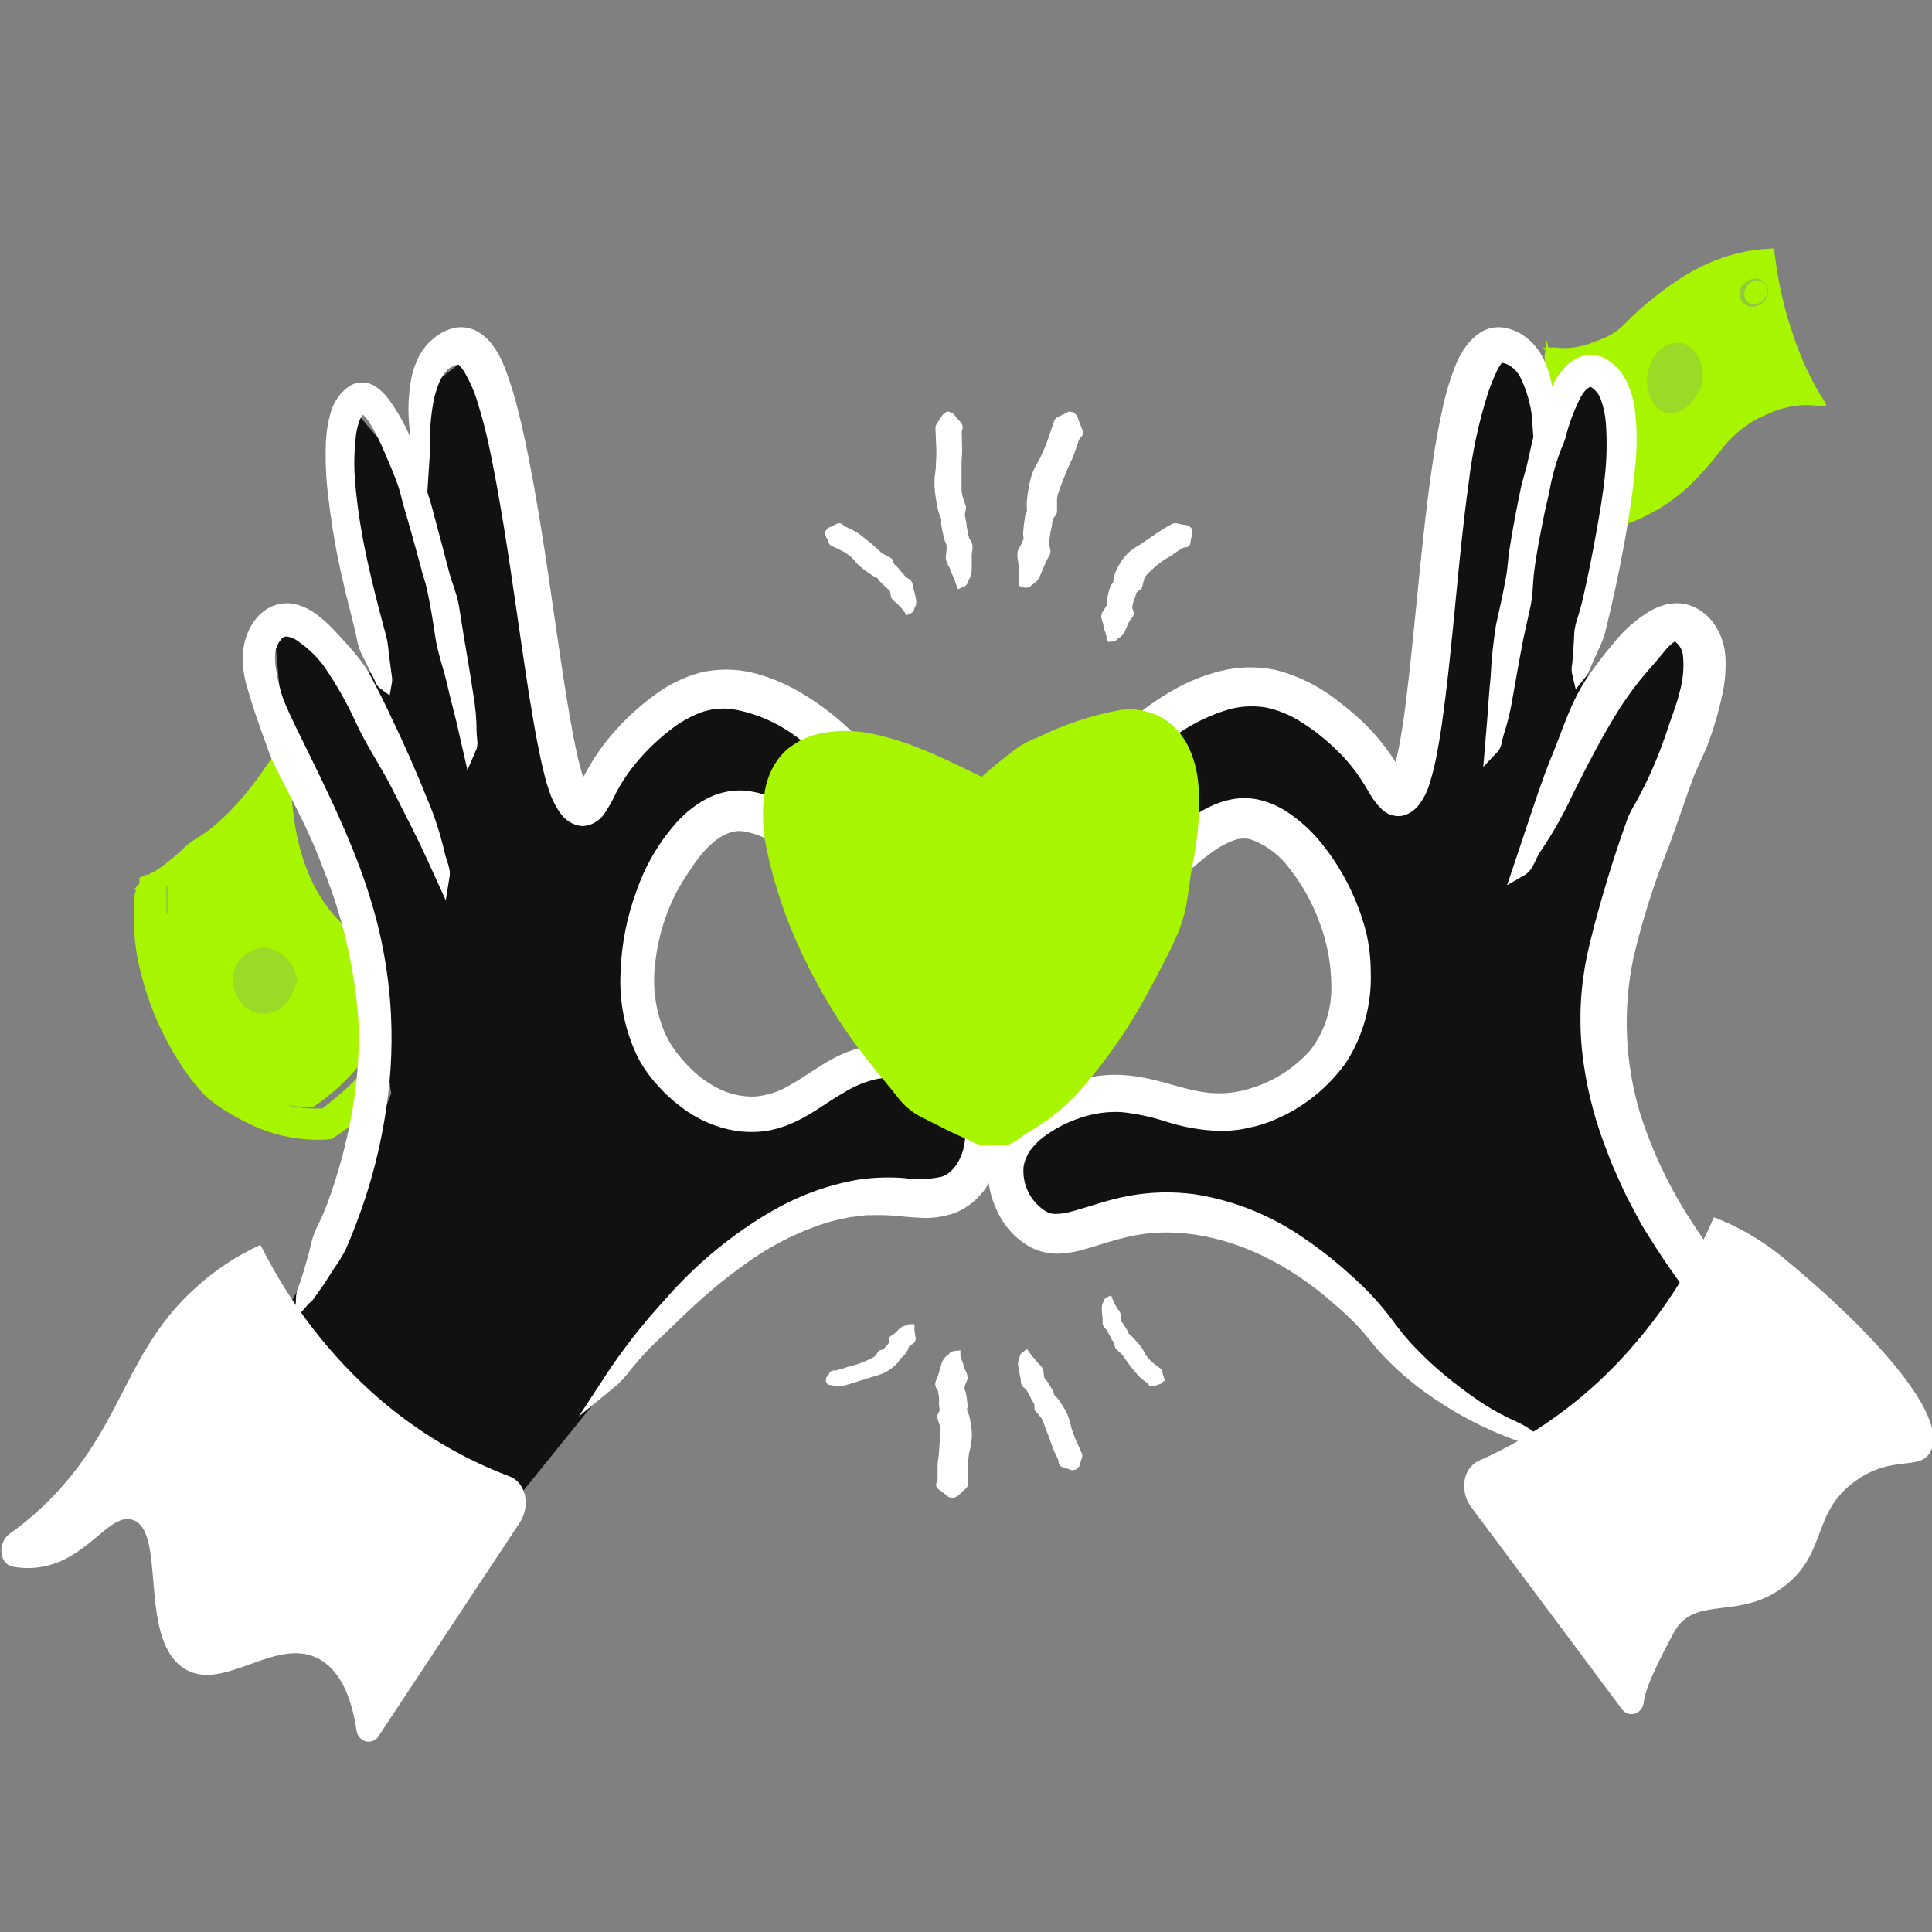 <svg width="70" height="70" viewBox="0 0 70 70" fill="none" xmlns="http://www.w3.org/2000/svg">
<rect x="0" y="0" width="70" height="70" fill="#808080" stroke="none"/>
<g clip-path="url(#clip0_148_3357)">
<path fill-rule="evenodd" clip-rule="evenodd" d="M5.049 31.797C5.915 31.513 6.73 31.069 7.461 30.483C8.291 29.818 9.022 29.016 9.63 28.105C9.63 28.593 9.676 30.896 10.942 32.716C11.4 33.416 12.031 33.955 12.759 34.269C13.488 34.583 14.283 34.658 15.049 34.485C14.739 35.664 14.252 36.777 13.609 37.779C13.015 38.715 12.251 39.504 11.365 40.096C10.945 40.126 8.871 40.219 7.09 37.961C5.19 35.572 5.062 32.351 5.049 31.797Z" fill="#A8F500"/>
<path d="M5.294 32.025C5.405 31.902 5.54 31.806 5.689 31.745C6.038 31.517 6.369 31.258 6.678 30.97C6.838 30.805 7.016 30.662 7.207 30.544C7.555 30.337 7.88 30.088 8.177 29.803C8.323 29.67 8.463 29.529 8.6 29.383L8.803 29.162L8.938 29.01L9.098 28.814C9.313 28.559 9.519 28.266 9.733 27.964L10.048 27.516L10.202 27.295L10.277 27.186L10.314 27.134C10.322 27.123 10.332 27.114 10.342 27.105C10.342 27.594 10.342 28.142 10.371 28.637C10.371 28.86 10.397 29.05 10.411 29.259L10.477 29.772C10.511 30.007 10.554 30.237 10.605 30.463C10.707 30.921 10.85 31.367 11.032 31.795C11.376 32.603 11.893 33.31 12.539 33.858C13.204 34.387 14.004 34.678 14.827 34.692H14.953C15.002 34.695 15.051 34.695 15.099 34.692C15.196 34.692 15.291 34.692 15.385 34.661C15.591 34.62 15.809 34.577 16.015 34.527C16.015 34.558 16.046 34.561 16.049 34.589L16.012 34.732L15.937 35.013L15.777 35.582L15.651 35.996L15.551 36.307C15.48 36.509 15.411 36.712 15.331 36.929C15.175 37.333 14.996 37.726 14.796 38.106C14.71 38.251 14.614 38.389 14.51 38.52C14.039 39.142 13.53 39.728 12.985 40.275C12.818 40.442 12.641 40.596 12.453 40.735C12.359 40.807 12.262 40.875 12.167 40.94L11.95 41.084C11.865 41.094 11.78 41.101 11.695 41.102C10.757 41.135 9.825 40.921 8.978 40.48C8.627 40.306 8.288 40.107 7.963 39.882L7.711 39.693C7.631 39.624 7.556 39.549 7.485 39.475C7.09 39.04 6.742 38.559 6.447 38.04C5.907 37.132 5.506 36.135 5.259 35.087C5.093 34.441 5.025 33.769 5.056 33.099C5.056 32.918 5.056 32.728 5.056 32.545C5.057 32.441 5.086 32.339 5.139 32.252C5.184 32.744 5.26 33.231 5.365 33.712C5.52 34.386 5.725 35.046 5.977 35.685C6.331 36.468 6.755 37.212 7.242 37.906C7.652 38.581 8.182 39.159 8.801 39.609C9.144 39.821 9.511 39.985 9.893 40.097C10.346 40.252 10.815 40.339 11.289 40.355C11.406 40.355 11.524 40.355 11.638 40.355C11.669 40.358 11.701 40.358 11.732 40.355L11.816 40.296C12.013 40.15 12.204 39.985 12.387 39.83C12.668 39.6 12.932 39.347 13.177 39.073C13.595 38.523 13.956 37.925 14.255 37.29C14.47 36.872 14.661 36.439 14.827 35.996L14.945 35.657V35.601V35.557C14.945 35.557 14.945 35.52 14.945 35.532L14.87 35.551H14.687C14.576 35.551 14.461 35.551 14.35 35.526L14.015 35.473L13.683 35.373C13.246 35.248 12.828 35.053 12.442 34.795C11.693 34.263 11.078 33.537 10.651 32.682C10.358 32.13 10.127 31.542 9.965 30.93C9.888 30.619 9.816 30.308 9.767 29.996C9.733 29.806 9.733 29.779 9.722 29.685V29.52C9.722 29.423 9.722 29.326 9.722 29.231C9.722 29.2 9.707 29.231 9.702 29.231L9.676 29.268L9.622 29.343L9.507 29.489L9.376 29.642C9.261 29.772 9.141 29.9 9.021 30.024C8.54 30.523 8.012 30.966 7.448 31.347C7.236 31.471 7.013 31.569 6.781 31.639C6.367 31.792 5.942 31.907 5.511 31.985C5.44 32.006 5.367 32.019 5.294 32.025Z" fill="#A8F500" stroke="#A8F500" stroke-width="0.38" stroke-miterlimit="10"/>
<g opacity="0.6">
<path d="M9.533 36.878C10.229 36.878 10.794 36.286 10.794 35.557C10.794 34.828 10.229 34.236 9.533 34.236C8.836 34.236 8.271 34.828 8.271 35.557C8.271 36.286 8.836 36.878 9.533 36.878Z" fill="#92C840"/>
<path d="M10.797 35.59C10.813 35.626 10.82 35.666 10.817 35.706C10.822 35.812 10.817 35.918 10.8 36.022C10.796 36.083 10.777 36.141 10.746 36.191C10.695 36.284 10.636 36.373 10.57 36.455C10.403 36.667 10.179 36.823 9.927 36.902C9.711 36.965 9.483 36.972 9.264 36.923C9.055 36.874 8.86 36.774 8.696 36.632C8.531 36.489 8.402 36.308 8.317 36.102C8.269 35.976 8.234 35.843 8.215 35.709C8.183 35.511 8.194 35.309 8.246 35.116C8.259 35.078 8.274 35.04 8.292 35.004C8.375 34.84 8.479 34.688 8.6 34.554C8.675 34.471 8.761 34.402 8.856 34.346C9.042 34.227 9.253 34.156 9.471 34.139C9.565 34.131 9.66 34.131 9.754 34.139C9.802 34.141 9.85 34.149 9.896 34.163C10.023 34.205 10.144 34.266 10.256 34.343C10.457 34.478 10.62 34.666 10.729 34.888C10.795 35.027 10.828 35.18 10.825 35.335C10.825 35.377 10.825 35.418 10.825 35.46C10.826 35.484 10.819 35.508 10.805 35.528C10.8 35.416 10.778 35.307 10.74 35.202C10.69 35.057 10.616 34.921 10.522 34.802C10.398 34.658 10.25 34.538 10.085 34.447C9.937 34.354 9.77 34.299 9.598 34.287C9.502 34.285 9.407 34.297 9.315 34.323C9.101 34.373 8.905 34.484 8.748 34.642C8.685 34.696 8.63 34.757 8.583 34.826C8.431 35.072 8.365 35.366 8.396 35.657C8.427 35.949 8.553 36.22 8.754 36.425C8.898 36.579 9.08 36.688 9.28 36.741C9.48 36.793 9.69 36.786 9.887 36.721C10.045 36.669 10.19 36.582 10.313 36.468C10.437 36.353 10.536 36.212 10.604 36.055C10.627 36.008 10.655 35.963 10.681 35.916C10.724 35.822 10.757 35.722 10.777 35.62C10.783 35.609 10.79 35.6 10.797 35.59Z" fill="#A8F500" stroke="#A8F500" stroke-width="0.09" stroke-miterlimit="10"/>
</g>
<path d="M6.049 32.628C6.049 32.628 6.049 32.651 6.049 32.661C6.049 32.694 6.049 32.727 6.049 32.761C6.049 32.779 6.049 32.799 6.049 32.817V32.907C6.049 32.983 6.049 33.044 6.049 33.083C6.049 33.113 6.049 33.113 6.049 33.083C6.049 33.058 6.049 33.017 6.049 32.964C6.049 32.912 6.049 32.849 6.049 32.781C6.049 32.74 6.049 32.699 6.049 32.658C6.049 32.597 6.049 32.535 6.049 32.475C6.049 32.475 6.049 32.452 6.049 32.438C6.049 32.425 6.049 32.339 6.049 32.285C6.049 32.255 6.049 32.228 6.049 32.206C6.049 32.154 6.049 32.12 6.049 32.109C6.049 32.104 6.049 32.104 6.049 32.109C6.049 32.107 6.049 32.107 6.049 32.109C6.049 32.132 6.049 32.161 6.049 32.196C6.049 32.26 6.049 32.338 6.049 32.422C6.049 32.468 6.049 32.518 6.049 32.565C6.049 32.565 6.049 32.591 6.049 32.605C6.049 32.608 6.049 32.611 6.049 32.614C6.049 32.618 6.049 32.621 6.049 32.624C6.049 32.591 6.049 32.557 6.049 32.525C6.049 32.482 6.049 32.441 6.049 32.402C6.049 32.358 6.049 32.319 6.049 32.285C6.049 32.249 6.049 32.225 6.049 32.219C6.049 32.22 6.049 32.227 6.049 32.239C6.049 32.26 6.049 32.301 6.049 32.355C6.049 32.374 6.049 32.394 6.049 32.415C6.049 32.457 6.049 32.501 6.049 32.545C6.049 32.617 6.049 32.691 6.049 32.761C6.049 32.807 6.049 32.852 6.049 32.894C6.049 32.935 6.049 32.969 6.049 32.993C6.049 33.009 6.049 33.017 6.049 33.017C6.049 33.017 6.049 33.009 6.049 32.993C6.049 32.971 6.049 32.941 6.049 32.904C6.049 32.866 6.049 32.823 6.049 32.777C6.049 32.761 6.049 32.751 6.049 32.734C6.049 32.708 6.049 32.68 6.049 32.651V32.628Z" fill="#92C840" stroke="#92C840" stroke-width="0.05" stroke-miterlimit="10"/>
<path d="M14.049 35.63C14.049 35.63 14.049 35.656 14.049 35.666C14.049 35.699 14.049 35.733 14.049 35.766C14.049 35.783 14.049 35.802 14.049 35.819V35.908C14.049 35.986 14.049 36.048 14.049 36.084C14.049 36.112 14.049 36.112 14.049 36.084C14.049 36.058 14.049 36.017 14.049 35.964C14.049 35.91 14.049 35.847 14.049 35.779C14.049 35.74 14.049 35.7 14.049 35.659C14.049 35.598 14.049 35.535 14.049 35.474C14.049 35.463 14.049 35.451 14.049 35.44C14.049 35.387 14.049 35.336 14.049 35.288C14.049 35.257 14.049 35.229 14.049 35.205C14.049 35.152 14.049 35.118 14.049 35.108C14.049 35.105 14.049 35.105 14.049 35.108C14.049 35.105 14.049 35.105 14.049 35.108C14.049 35.128 14.049 35.156 14.049 35.191C14.049 35.247 14.049 35.317 14.049 35.394C14.049 35.441 14.049 35.49 14.049 35.537C14.049 35.537 14.049 35.56 14.049 35.573C14.049 35.576 14.049 35.58 14.049 35.583C14.049 35.587 14.049 35.59 14.049 35.593C14.049 35.56 14.049 35.528 14.049 35.497C14.049 35.454 14.049 35.413 14.049 35.374C14.049 35.33 14.049 35.29 14.049 35.254C14.049 35.219 14.049 35.196 14.049 35.191C14.049 35.192 14.049 35.197 14.049 35.208C14.049 35.231 14.049 35.273 14.049 35.327C14.049 35.345 14.049 35.365 14.049 35.387C14.049 35.429 14.049 35.472 14.049 35.517C14.049 35.588 14.049 35.66 14.049 35.729C14.049 35.776 14.049 35.821 14.049 35.862C14.049 35.904 14.049 35.939 14.049 35.965C14.049 35.979 14.049 35.986 14.049 35.986C14.049 35.986 14.049 35.979 14.049 35.965C14.049 35.942 14.049 35.911 14.049 35.873C14.049 35.835 14.049 35.792 14.049 35.746C14.049 35.746 14.049 35.719 14.049 35.706C14.049 35.68 14.049 35.652 14.049 35.623V35.63Z" fill="white" stroke="white" stroke-width="0.05" stroke-miterlimit="10"/>
<path fill-rule="evenodd" clip-rule="evenodd" d="M56 12.557C56.827 12.829 57.716 12.729 58.48 12.277C59.105 11.903 59.129 11.621 60.174 10.777C60.887 10.176 61.676 9.702 62.515 9.371C63.077 9.157 63.661 9.032 64.253 9C64.388 10.109 64.636 11.195 64.995 12.238C65.261 13.014 65.597 13.756 66 14.452C65.157 14.351 64.306 14.55 63.567 15.02C62.318 15.801 61.933 16.944 60.606 17.949C59.872 18.515 59.03 18.876 58.15 19C57.656 18.042 57.232 17.039 56.883 16.002C56.509 14.882 56.214 13.73 56 12.557Z" fill="#A8F500"/>
<path d="M56.141 12.675C56.271 12.668 56.402 12.674 56.532 12.694C56.873 12.71 57.214 12.664 57.542 12.558C57.718 12.495 57.879 12.429 58.061 12.363C58.376 12.247 58.666 12.059 58.912 11.812C59.239 11.469 59.588 11.153 59.956 10.867C60.319 10.571 60.697 10.301 61.09 10.058C61.778 9.635 62.523 9.341 63.297 9.188C63.487 9.154 63.66 9.132 63.865 9.113H64.066C64.129 9.113 64.228 9.072 64.211 9.182L64.267 9.585C64.324 9.985 64.398 10.382 64.486 10.773C64.663 11.553 64.908 12.312 65.218 13.04C65.311 13.267 65.416 13.49 65.527 13.707L65.609 13.871L65.72 14.07C65.805 14.224 65.898 14.385 66.003 14.536C66.018 14.564 66.04 14.596 66.049 14.618C65.825 14.618 65.575 14.583 65.34 14.592C65.185 14.601 65.03 14.619 64.877 14.646C64.574 14.701 64.278 14.798 63.995 14.932C63.882 14.986 63.76 15.03 63.646 15.09C63.112 15.374 62.64 15.784 62.262 16.29C62.021 16.605 61.766 16.898 61.493 17.187C60.951 17.784 60.315 18.265 59.615 18.604C59.331 18.746 59.038 18.867 58.739 18.967L58.495 19.029L58.373 19.055L58.163 19.089C58.112 19.089 58.055 19.108 58.01 19.105L57.931 18.951L57.854 18.8L57.809 18.708L57.653 18.375C57.55 18.151 57.454 17.924 57.369 17.698C57.022 16.881 56.726 16.04 56.484 15.178C56.325 14.639 56.208 14.086 56.132 13.525C56.112 13.374 56.078 13.21 56.058 13.059C56.046 12.976 56.046 12.892 56.058 12.81C56.149 13.223 56.251 13.638 56.365 14.044C56.526 14.624 56.716 15.191 56.918 15.751C57.176 16.472 57.508 17.143 57.809 17.846C57.877 18.009 57.95 18.16 58.024 18.33L58.138 18.567L58.18 18.652C58.18 18.671 58.18 18.721 58.225 18.705C58.368 18.688 58.51 18.663 58.651 18.63C58.808 18.595 58.963 18.551 59.116 18.497C59.442 18.372 59.755 18.21 60.049 18.012C60.41 17.781 60.748 17.51 61.059 17.203C61.369 16.886 61.662 16.551 61.939 16.198C62.155 15.94 62.383 15.694 62.622 15.462C63.063 15.005 63.585 14.657 64.154 14.438C64.43 14.336 64.716 14.268 65.005 14.233L65.221 14.211H65.374H65.43L65.402 14.167V14.148L65.331 14.016C65.223 13.808 65.118 13.597 65.022 13.386C64.714 12.693 64.468 11.967 64.287 11.22C64.194 10.845 64.12 10.464 64.06 10.08L64.015 9.793L63.984 9.544V9.475H63.936H63.85C62.937 9.573 62.053 9.883 61.255 10.385C60.682 10.732 60.137 11.133 59.627 11.585C59.383 11.805 59.17 12.06 58.892 12.297C58.615 12.517 58.307 12.687 57.982 12.8C57.785 12.863 57.582 12.895 57.377 12.895C57.009 12.91 56.64 12.86 56.285 12.747C56.235 12.727 56.187 12.703 56.141 12.675Z" fill="#A8F500" stroke="#A8F500" stroke-width="0.17" stroke-miterlimit="10"/>
<g opacity="0.6">
<path d="M61.689 13.969C61.867 13.246 61.556 12.539 60.995 12.388C60.434 12.237 59.836 12.701 59.658 13.423C59.48 14.145 59.791 14.853 60.352 15.004C60.912 15.155 61.511 14.691 61.689 13.969Z" fill="#92C840"/>
<path d="M61.679 13.992C61.677 14.028 61.671 14.063 61.662 14.098C61.638 14.19 61.609 14.28 61.574 14.368C61.555 14.417 61.53 14.463 61.501 14.507C61.445 14.584 61.384 14.657 61.316 14.723C61.15 14.901 60.933 15.018 60.699 15.058C60.494 15.088 60.286 15.044 60.109 14.933C59.947 14.822 59.815 14.671 59.722 14.493C59.63 14.316 59.581 14.117 59.579 13.915C59.572 13.791 59.578 13.667 59.596 13.544C59.62 13.366 59.672 13.193 59.749 13.032C59.765 13 59.784 12.969 59.806 12.94C59.894 12.802 59.999 12.678 60.12 12.57C60.196 12.505 60.28 12.451 60.37 12.41C60.546 12.322 60.744 12.292 60.937 12.324C61.017 12.338 61.095 12.361 61.169 12.396C61.21 12.412 61.249 12.434 61.285 12.461C61.381 12.535 61.465 12.625 61.535 12.727C61.655 12.913 61.73 13.126 61.753 13.349C61.77 13.487 61.764 13.628 61.733 13.764C61.733 13.799 61.733 13.838 61.71 13.873C61.705 13.893 61.697 13.912 61.688 13.93C61.707 13.832 61.718 13.733 61.719 13.633C61.719 13.488 61.701 13.344 61.665 13.204C61.614 13.03 61.53 12.867 61.418 12.727C61.319 12.591 61.184 12.489 61.03 12.431C60.948 12.405 60.861 12.392 60.775 12.396C60.563 12.4 60.359 12.476 60.191 12.612C60.13 12.66 60.072 12.714 60.018 12.772C59.925 12.885 59.848 13.013 59.792 13.151C59.692 13.377 59.645 13.624 59.653 13.873C59.657 14.047 59.693 14.219 59.758 14.38C59.816 14.542 59.914 14.686 60.041 14.797C60.129 14.873 60.231 14.928 60.341 14.958C60.451 14.989 60.566 14.995 60.679 14.975C60.835 14.943 60.983 14.877 61.114 14.781C61.244 14.685 61.354 14.561 61.435 14.418C61.458 14.377 61.492 14.338 61.515 14.294C61.564 14.213 61.605 14.128 61.639 14.039L61.679 13.992Z" fill="#A8F500" stroke="#A8F500" stroke-width="0.04" stroke-miterlimit="10"/>
</g>
<path d="M63.986 10.707C63.986 10.707 63.986 10.732 63.986 10.745C63.98 10.778 63.971 10.811 63.959 10.843C63.951 10.861 63.941 10.878 63.927 10.894C63.901 10.922 63.872 10.949 63.841 10.974C63.766 11.039 63.666 11.083 63.557 11.101C63.461 11.114 63.361 11.097 63.279 11.055C63.206 11.012 63.148 10.957 63.108 10.892C63.068 10.828 63.047 10.757 63.049 10.686C63.049 10.643 63.049 10.601 63.049 10.559C63.06 10.496 63.081 10.434 63.113 10.376C63.12 10.364 63.129 10.353 63.14 10.342C63.184 10.296 63.232 10.252 63.284 10.211C63.319 10.187 63.356 10.165 63.397 10.148C63.48 10.111 63.576 10.098 63.67 10.109L63.782 10.131L63.836 10.156C63.882 10.185 63.92 10.221 63.948 10.262C64.002 10.329 64.033 10.407 64.039 10.487C64.052 10.534 64.052 10.583 64.039 10.631V10.669C64.042 10.634 64.042 10.598 64.039 10.563C64.047 10.515 64.047 10.467 64.039 10.419C64.015 10.359 63.979 10.303 63.932 10.254C63.894 10.205 63.835 10.169 63.766 10.152C63.729 10.145 63.691 10.145 63.654 10.152C63.562 10.158 63.476 10.188 63.407 10.236C63.38 10.253 63.355 10.271 63.333 10.292C63.295 10.331 63.264 10.373 63.242 10.419C63.204 10.497 63.184 10.581 63.183 10.665C63.187 10.721 63.2 10.776 63.22 10.83C63.245 10.885 63.285 10.934 63.338 10.974C63.374 11 63.417 11.018 63.463 11.028C63.51 11.037 63.559 11.038 63.605 11.029C63.673 11.017 63.736 10.993 63.791 10.961C63.847 10.928 63.893 10.886 63.927 10.838C63.938 10.824 63.95 10.809 63.964 10.796C63.976 10.767 63.983 10.737 63.986 10.707Z" fill="#92C840" stroke="#92C840" stroke-width="0.02" stroke-miterlimit="10"/>
<path d="M58.978 17.105C58.984 17.105 58.984 17.105 58.978 17.105C58.981 17.105 58.981 17.105 58.978 17.105C58.972 17.105 58.96 17.105 58.945 17.105H58.863C58.786 17.105 58.684 17.105 58.573 17.105C58.472 17.105 58.369 17.105 58.283 17.105C58.208 17.105 58.148 17.105 58.108 17.105C58.068 17.105 58.049 17.105 58.053 17.105C58.047 17.105 58.047 17.105 58.053 17.105C58.065 17.105 58.087 17.105 58.119 17.105C58.162 17.105 58.211 17.105 58.266 17.105C58.3 17.105 58.339 17.105 58.381 17.105C58.444 17.105 58.511 17.105 58.578 17.105C58.646 17.105 58.713 17.105 58.776 17.105C58.797 17.105 58.817 17.105 58.836 17.105C58.88 17.105 58.918 17.105 58.951 17.105C59.004 17.105 59.034 17.105 59.038 17.105C59.052 17.105 59.052 17.105 59.038 17.105C59.041 17.105 59.041 17.105 59.038 17.105C59.038 17.105 59.029 17.105 59.011 17.105C58.988 17.105 58.951 17.105 58.901 17.105C58.861 17.105 58.804 17.105 58.737 17.105C58.699 17.105 58.66 17.105 58.622 17.105C58.527 17.105 58.437 17.105 58.365 17.105C58.337 17.105 58.311 17.105 58.288 17.105C58.251 17.105 58.22 17.105 58.195 17.105C58.156 17.105 58.137 17.105 58.141 17.105C58.139 17.105 58.153 17.105 58.179 17.105C58.201 17.105 58.241 17.105 58.294 17.105C58.33 17.105 58.374 17.105 58.421 17.105C58.469 17.105 58.519 17.105 58.568 17.105C58.706 17.105 58.824 17.105 58.896 17.105H58.94H59.005H58.978Z" fill="white"/>
<path d="M58.978 17.105C58.984 17.105 58.984 17.105 58.978 17.105C58.981 17.105 58.981 17.105 58.978 17.105C58.972 17.105 58.96 17.105 58.945 17.105H58.863C58.786 17.105 58.684 17.105 58.573 17.105C58.472 17.105 58.369 17.105 58.283 17.105C58.208 17.105 58.148 17.105 58.108 17.105C58.068 17.105 58.049 17.105 58.053 17.105C58.047 17.105 58.047 17.105 58.053 17.105C58.065 17.105 58.087 17.105 58.119 17.105V17.105C58.162 17.105 58.211 17.105 58.266 17.105C58.3 17.105 58.339 17.105 58.381 17.105C58.444 17.105 58.511 17.105 58.578 17.105C58.646 17.105 58.713 17.105 58.776 17.105C58.797 17.105 58.817 17.105 58.836 17.105C58.88 17.105 58.918 17.105 58.951 17.105C59.004 17.105 59.034 17.105 59.038 17.105C59.052 17.105 59.052 17.105 59.038 17.105V17.105V17.105C59.041 17.105 59.041 17.105 59.038 17.105C59.038 17.105 59.029 17.105 59.011 17.105C58.988 17.105 58.951 17.105 58.901 17.105C58.861 17.105 58.804 17.105 58.737 17.105C58.699 17.105 58.66 17.105 58.622 17.105C58.527 17.105 58.437 17.105 58.365 17.105C58.337 17.105 58.311 17.105 58.288 17.105C58.251 17.105 58.22 17.105 58.195 17.105C58.156 17.105 58.137 17.105 58.141 17.105C58.139 17.105 58.153 17.105 58.179 17.105C58.201 17.105 58.241 17.105 58.294 17.105C58.33 17.105 58.374 17.105 58.421 17.105C58.469 17.105 58.519 17.105 58.568 17.105C58.706 17.105 58.824 17.105 58.896 17.105H58.94H59.005H58.978Z" stroke="white" stroke-width="0.02" stroke-miterlimit="10"/>
<path fill-rule="evenodd" clip-rule="evenodd" d="M9.049 49.722L12.552 43.737L14.175 39.617L13.266 33.32L10.319 26.466C10.233 26.271 9.96 23.072 9.96 23.072L10.695 22.691L13.568 24.488L12.714 21.368L12.102 18.314L12.637 15.455L13.036 15.095L14.696 17.049L15.266 17.014L15.465 14.088L16.738 13.105L17.51 13.574L18.774 17.587L20.172 26.489L21.129 29.127H21.397L22.752 27.361L25.253 25.43L27.716 25.314L30.541 26.844L32.087 28.696L32.557 29.877L32.765 31.04L32.552 31.753C32.311 31.862 32.056 31.933 31.794 31.962C31.635 31.924 30.043 31.203 30.043 31.203L27.884 29.828L25.985 30.101L24.683 31.314L23.439 34.388L23.604 37.345L24.427 38.761L26.039 39.96L27.83 40.285L30.393 39.329L32.583 38.363L34.041 38.794L35.465 39.666L36.049 40.754C36.049 40.754 35.963 41.943 35.941 42.004C35.918 42.065 34.895 43.138 34.895 43.138L32.785 43.199C32.785 43.199 30.245 43.513 30.188 43.531C30.131 43.548 27.699 44.741 27.699 44.741L25.361 46.634L22.886 49.155L18.076 55.105L9.049 49.722Z" fill="#111111"/>
<path d="M15.309 16.744C15.169 16.345 15.095 15.924 15.088 15.498C15.02 14.917 15.041 14.329 15.149 13.756C15.21 13.438 15.329 13.136 15.497 12.866L15.646 12.664C15.704 12.602 15.766 12.543 15.831 12.489C15.956 12.374 16.097 12.281 16.248 12.213C16.32 12.18 16.394 12.155 16.47 12.136C16.605 12.101 16.746 12.096 16.883 12.122C17.021 12.148 17.152 12.204 17.268 12.287C17.4 12.379 17.52 12.491 17.622 12.619C17.799 12.852 17.943 13.112 18.047 13.391C18.255 13.931 18.426 14.486 18.558 15.053C18.697 15.604 18.813 16.159 18.923 16.711C19.476 19.524 19.81 22.349 20.253 25.141C20.349 25.735 20.449 26.328 20.567 26.922C20.625 27.218 20.689 27.515 20.764 27.791L20.822 27.999L20.866 28.15C20.888 28.215 20.91 28.281 20.938 28.346C20.963 28.412 21.002 28.47 21.051 28.518C21.063 28.53 21.077 28.54 21.093 28.546C21.109 28.551 21.125 28.553 21.142 28.552C21.158 28.55 21.174 28.545 21.189 28.536C21.203 28.527 21.215 28.515 21.225 28.5C21.265 28.444 21.3 28.385 21.33 28.322L21.454 28.094C21.756 27.538 22.122 27.025 22.543 26.569C22.941 26.132 23.378 25.74 23.848 25.397C24.326 25.034 24.863 24.768 25.431 24.613C26.011 24.477 26.611 24.477 27.191 24.613C27.751 24.752 28.291 24.969 28.797 25.26C29.794 25.831 30.688 26.59 31.436 27.5C31.818 27.953 32.151 28.451 32.428 28.984C32.571 29.255 32.69 29.54 32.781 29.836C32.88 30.147 32.929 30.474 32.925 30.803C32.919 31.078 32.847 31.346 32.717 31.583C32.587 31.82 32.403 32.017 32.182 32.156C31.928 32.302 31.638 32.358 31.353 32.316C31.091 32.273 30.838 32.184 30.604 32.052C30.18 31.807 29.774 31.528 29.388 31.218C28.987 30.922 28.595 30.607 28.189 30.355C27.808 30.097 27.378 29.931 26.931 29.868C26.141 29.776 25.403 30.462 24.884 31.254C24.663 31.567 24.46 31.894 24.276 32.233C23.864 33.037 23.598 33.919 23.494 34.83C23.375 35.727 23.494 36.642 23.837 37.471C23.94 37.709 24.066 37.936 24.212 38.147C24.367 38.365 24.537 38.571 24.721 38.761C25.078 39.145 25.496 39.457 25.956 39.681C26.402 39.897 26.89 39.999 27.379 39.978C27.865 39.938 28.337 39.782 28.761 39.524C29.217 39.269 29.67 38.931 30.192 38.634C30.732 38.322 31.325 38.134 31.936 38.082C32.19 38.063 32.445 38.063 32.699 38.082C32.943 38.113 33.185 38.159 33.425 38.218C33.92 38.332 34.395 38.532 34.829 38.812C35.347 39.153 35.738 39.678 35.934 40.295C36.057 40.732 36.081 41.194 36.006 41.643C35.936 42.086 35.773 42.507 35.531 42.874C35.273 43.261 34.911 43.555 34.495 43.717C34.114 43.849 33.714 43.901 33.315 43.871C32.992 43.856 32.688 43.821 32.4 43.797C32.124 43.775 31.848 43.769 31.571 43.779C31.502 43.779 31.433 43.779 31.361 43.779L31.154 43.806L30.737 43.856C30.46 43.919 30.184 43.969 29.908 44.052C28.804 44.399 27.759 44.93 26.81 45.628C26.196 46.067 25.607 46.545 25.047 47.061C24.494 47.568 23.942 48.117 23.389 48.643C23.089 48.95 22.806 49.275 22.541 49.616C22.398 49.797 22.238 49.961 22.062 50.105C22.717 49.101 23.449 48.158 24.251 47.286C25.368 45.997 26.675 44.914 28.12 44.082C29.056 43.543 30.069 43.175 31.118 42.99C31.649 42.911 32.186 42.891 32.721 42.931C33.199 42.998 33.684 42.982 34.158 42.883C34.926 42.666 35.365 41.58 35.177 40.696C35.126 40.475 35.039 40.265 34.92 40.076C34.789 39.887 34.634 39.719 34.459 39.577C34.086 39.29 33.667 39.078 33.224 38.951C32.754 38.799 32.258 38.76 31.773 38.839C31.293 38.937 30.833 39.125 30.413 39.393C29.88 39.69 29.36 40.111 28.736 40.405C28.42 40.557 28.088 40.665 27.747 40.726C27.4 40.776 27.049 40.776 26.702 40.726C26.017 40.615 25.367 40.329 24.806 39.892C24.528 39.681 24.269 39.443 24.033 39.18C23.788 38.917 23.573 38.626 23.392 38.31C22.904 37.372 22.675 36.303 22.734 35.23C22.767 34.257 22.954 33.297 23.287 32.391C23.608 31.458 24.11 30.61 24.759 29.901C25.029 29.614 25.337 29.373 25.674 29.186C26.045 28.981 26.457 28.879 26.873 28.889C27.268 28.912 27.656 29.013 28.017 29.186C28.343 29.344 28.655 29.532 28.951 29.747C29.526 30.15 30.043 30.598 30.551 30.934C30.776 31.1 31.021 31.233 31.278 31.331C31.356 31.366 31.439 31.382 31.523 31.378C31.607 31.375 31.689 31.353 31.765 31.313C31.815 31.279 31.863 31.24 31.905 31.195C31.95 31.143 31.985 31.084 32.011 31.02C32.092 30.656 32.05 30.273 31.892 29.939C31.715 29.492 31.485 29.07 31.209 28.684C30.627 27.876 29.93 27.172 29.142 26.598C28.39 26.003 27.517 25.609 26.594 25.45C26.162 25.387 25.721 25.431 25.307 25.578C24.871 25.746 24.461 25.983 24.091 26.281C23.561 26.694 23.081 27.177 22.665 27.72C22.46 27.993 22.275 28.282 22.112 28.586C21.989 28.855 21.845 29.112 21.681 29.355C21.612 29.452 21.523 29.532 21.422 29.588C21.321 29.645 21.209 29.676 21.095 29.681C20.979 29.668 20.866 29.629 20.764 29.566C20.662 29.503 20.573 29.418 20.504 29.316C20.338 29.082 20.209 28.819 20.123 28.539C20.065 28.373 20.043 28.293 20.015 28.198L19.948 27.931C19.901 27.741 19.857 27.554 19.819 27.367C19.658 26.622 19.542 25.883 19.415 25.135C19.095 23.082 18.829 21.049 18.5 19.029C18.335 18.023 18.158 17.02 17.948 16.035C17.837 15.542 17.713 15.058 17.569 14.59C17.44 14.138 17.254 13.708 17.017 13.311C16.961 13.223 16.897 13.143 16.826 13.07C16.803 13.045 16.778 13.023 16.751 13.002C16.726 12.986 16.699 12.973 16.671 12.963C16.635 12.956 16.597 12.956 16.561 12.963C16.505 12.968 16.45 12.981 16.398 13.002C16.286 13.043 16.18 13.102 16.085 13.177C15.911 13.34 15.772 13.543 15.679 13.771C15.577 14.018 15.501 14.277 15.453 14.542C15.355 15.094 15.313 15.655 15.325 16.216C15.325 16.358 15.325 16.512 15.309 16.744Z" fill="white" stroke="white" stroke-width="0.5" stroke-miterlimit="10"/>
<path fill-rule="evenodd" clip-rule="evenodd" d="M64.049 48.531L60 43.5L58.369 38.652L58.94 32.262L61.506 25.192C61.58 24.99 61.5 23 61.5 23L60.5 22.5L57.5 24.5L58.5 20.5L59 17L58.58 14.243L57.5 13.5L56.5 15.5L56.028 15.956L55.669 13.023L54.352 12.105L53.605 12.622L52.561 16.727L51.655 25.77L50.842 28.483H50.574L49.12 26.785L46.514 25.008H44.048L41.308 26.712L39.862 28.667L39.46 29.881L39.315 31.075L39.568 31.782C39.815 31.877 40.075 31.935 40.338 31.952C40.492 31.902 42.049 31.072 42.049 31.072L44.13 29.562L46.044 29.729L47.412 30.875L48.823 33.899V36.91L48.088 38.376L46.534 39.669L44.763 40.101L41.829 40.048L39.548 39.755L38.476 39.866L37.376 40.335L36.572 41.03C35.984 41.91 36.002 42.423 36.104 42.737C36.286 43.097 36.525 43.423 36.811 43.702C37.02 44.09 37.327 44.414 37.698 44.64C38.764 45.276 39.919 44.766 40.059 44.699C40.82 44.278 41.672 44.061 42.536 44.068C42.536 44.068 43.033 44.068 45.131 44.575L47.572 46.335L50.186 48.733L58 53.5L64.049 48.531Z" fill="#111111"/>
<path d="M10.965 47.105C10.972 46.925 11.018 46.748 11.097 46.59C11.241 46.153 11.374 45.701 11.484 45.258C11.531 45.008 11.611 44.767 11.722 44.543C11.823 44.346 11.916 44.143 11.998 43.936C12.084 43.727 12.164 43.517 12.233 43.302C12.609 42.222 12.886 41.105 13.063 39.966C13.216 38.978 13.274 37.976 13.237 36.975C13.099 35.057 12.666 33.178 11.957 31.419C11.75 30.864 11.52 30.318 11.266 29.787C10.896 29.014 10.489 28.271 10.108 27.482C10.036 27.324 9.973 27.161 9.92 26.994C9.643 26.233 9.367 25.477 9.146 24.655C9.078 24.392 9.045 24.119 9.049 23.846C9.045 23.543 9.107 23.244 9.229 22.972C9.292 22.831 9.371 22.7 9.464 22.581C9.56 22.46 9.674 22.358 9.801 22.278C9.94 22.191 10.093 22.136 10.251 22.115C10.41 22.094 10.571 22.108 10.724 22.156C10.985 22.239 11.229 22.375 11.443 22.557C11.64 22.715 11.825 22.89 11.996 23.081C12.272 23.385 12.549 23.67 12.797 23.991C12.93 24.155 13.05 24.331 13.157 24.516C13.433 25.035 13.709 25.571 13.953 26.102C14.415 27.061 14.844 28.032 15.238 29.017C15.502 29.631 15.711 30.272 15.863 30.931C15.899 31.11 15.973 31.285 16.02 31.468C16.05 31.565 16.057 31.669 16.04 31.771C15.832 31.313 15.625 30.861 15.407 30.403C15.097 29.763 14.765 29.135 14.45 28.501C14.041 27.685 13.533 26.954 13.146 26.126C12.8 25.361 12.388 24.634 11.915 23.955C11.655 23.614 11.35 23.319 11.009 23.078C10.84 22.938 10.641 22.847 10.431 22.814C10.347 22.805 10.261 22.818 10.183 22.854C10.105 22.89 10.036 22.948 9.983 23.021C9.849 23.178 9.761 23.375 9.729 23.588C9.702 23.825 9.711 24.066 9.757 24.301C9.813 24.686 9.905 25.064 10.033 25.429C10.31 26.114 10.652 26.763 10.979 27.437C11.531 28.565 12.084 29.708 12.562 30.9C12.908 31.747 13.197 32.62 13.428 33.512C13.657 34.424 13.81 35.357 13.886 36.299C13.986 37.58 13.939 38.87 13.745 40.139C13.618 41.004 13.434 41.857 13.193 42.693C12.95 43.522 12.659 44.332 12.319 45.119C12.208 45.352 12.075 45.573 11.924 45.777L11.534 46.384L11.125 46.96C11.075 46.999 11.025 47.036 10.965 47.105Z" fill="white" stroke="white" stroke-width="0.5" stroke-miterlimit="10"/>
<path d="M13.943 24.764C13.838 24.689 13.819 24.566 13.771 24.477C13.633 24.189 13.506 23.946 13.365 23.667C13.284 23.518 13.225 23.353 13.191 23.179C13.134 22.892 13.06 22.579 12.983 22.284C12.792 21.529 12.604 20.774 12.451 19.988C12.322 19.325 12.224 18.653 12.143 17.979C12.06 17.324 12.032 16.66 12.059 15.998C12.075 15.653 12.133 15.313 12.231 14.988C12.34 14.638 12.554 14.35 12.83 14.179C12.93 14.126 13.038 14.101 13.147 14.106C13.256 14.111 13.363 14.146 13.459 14.208C13.625 14.315 13.773 14.459 13.896 14.632C14.225 15.091 14.504 15.599 14.727 16.142C14.765 16.251 14.798 16.363 14.825 16.478C14.968 16.991 15.104 17.502 15.276 17.999C15.381 18.3 15.453 18.619 15.539 18.932C15.71 19.552 15.87 20.177 16.033 20.8C16.1 21.053 16.195 21.297 16.272 21.549C16.314 21.68 16.348 21.814 16.375 21.951C16.434 22.335 16.496 22.726 16.558 23.099C16.675 23.794 16.797 24.491 16.9 25.188C16.977 25.628 17.017 26.076 17.019 26.526C17.019 26.646 17.041 26.773 17.048 26.896C17.052 26.968 17.04 27.041 17.012 27.105C16.938 26.778 16.864 26.454 16.788 26.127C16.678 25.665 16.549 25.208 16.446 24.743C16.312 24.149 16.097 23.595 16.009 22.978C15.928 22.404 15.832 21.853 15.715 21.297C15.653 21.01 15.541 20.723 15.476 20.436C15.285 19.727 15.09 19.018 14.882 18.32C14.805 18.065 14.755 17.795 14.669 17.546C14.509 17.083 14.313 16.641 14.127 16.205C13.977 15.849 13.802 15.509 13.604 15.189C13.52 15.052 13.419 14.93 13.306 14.828C13.252 14.77 13.182 14.74 13.11 14.744C13.089 14.752 13.07 14.764 13.053 14.779C13.02 14.805 12.989 14.834 12.959 14.865C12.901 14.932 12.852 15.009 12.814 15.095C12.725 15.317 12.667 15.556 12.642 15.8C12.578 16.371 12.57 16.95 12.62 17.523C12.693 18.33 12.81 19.13 12.971 19.919C13.191 21.01 13.473 22.083 13.762 23.156C13.798 23.323 13.822 23.493 13.833 23.664C13.876 23.98 13.919 24.296 13.96 24.617C13.958 24.666 13.952 24.715 13.943 24.764Z" fill="white" stroke="white" stroke-width="0.5" stroke-miterlimit="10"/>
<path d="M66.049 51.105C65.788 51.074 65.654 50.898 65.49 50.795C65.023 50.507 64.549 50.179 64.091 49.859C63.827 49.695 63.594 49.489 63.402 49.252C63.065 48.829 62.731 48.388 62.373 47.979C61.467 46.916 60.646 45.789 59.917 44.609L59.681 44.226L59.471 43.831C59.332 43.567 59.189 43.305 59.059 43.034L58.694 42.217C58.57 41.946 58.479 41.661 58.366 41.382C57.961 40.309 57.694 39.194 57.571 38.06C57.453 36.922 57.513 35.773 57.75 34.652C57.899 33.961 58.087 33.288 58.278 32.614C58.556 31.637 58.865 30.678 59.207 29.735C59.287 29.551 59.381 29.372 59.486 29.2C59.929 28.395 60.298 27.557 60.591 26.693C60.755 26.172 60.971 25.662 61.095 25.15C61.232 24.676 61.275 24.182 61.223 23.693C61.195 23.51 61.118 23.336 60.998 23.19C60.965 23.161 60.943 23.135 60.907 23.1C60.875 23.072 60.841 23.046 60.804 23.023C60.764 22.999 60.717 22.989 60.67 22.994C60.564 22.974 60.285 23.21 60.063 23.5C59.933 23.65 59.805 23.823 59.656 23.981C59.224 24.462 58.832 24.976 58.485 25.515C57.844 26.523 57.295 27.605 56.752 28.682C56.431 29.381 56.051 30.055 55.616 30.697C55.492 30.872 55.413 31.077 55.313 31.273C55.252 31.381 55.161 31.472 55.049 31.535L55.604 29.876C55.868 29.091 56.123 28.302 56.439 27.53C56.849 26.549 57.134 25.515 57.778 24.6C58.072 24.178 58.388 23.771 58.725 23.38C59.067 22.96 59.487 22.602 59.963 22.323C60.111 22.245 60.267 22.184 60.431 22.142C60.612 22.1 60.801 22.094 60.986 22.125C61.172 22.164 61.347 22.24 61.499 22.349C61.638 22.448 61.762 22.565 61.866 22.697C62.103 23.022 62.24 23.403 62.264 23.797C62.286 24.151 62.267 24.506 62.209 24.856C62.086 25.514 61.907 26.16 61.675 26.791C61.514 27.245 61.271 27.669 61.107 28.115C60.804 28.938 60.534 29.77 60.23 30.579C59.699 31.898 59.268 33.251 58.943 34.629C58.539 36.538 58.619 38.512 59.177 40.386C59.589 41.696 60.17 42.953 60.907 44.128C61.947 45.764 63.144 47.306 64.483 48.734C64.67 48.968 64.837 49.216 64.98 49.476C65.284 49.94 65.615 50.389 65.933 50.849C65.977 50.932 66.016 51.018 66.049 51.105Z" fill="white" stroke="white" stroke-width="0.5" stroke-miterlimit="10"/>
<path d="M57.215 24.43C57.186 24.31 57.186 24.182 57.215 24.062C57.236 23.738 57.27 23.415 57.281 23.094C57.283 22.916 57.311 22.739 57.362 22.571C57.46 22.275 57.544 21.973 57.612 21.666C57.793 20.885 57.945 20.098 58.087 19.311C58.208 18.634 58.326 17.954 58.397 17.271C58.468 16.625 58.48 15.972 58.434 15.323C58.412 15.012 58.349 14.705 58.247 14.415C58.157 14.15 57.984 13.932 57.761 13.803C57.533 13.687 57.252 13.913 57.071 14.236C56.811 14.733 56.61 15.266 56.472 15.822C56.436 15.932 56.394 16.039 56.346 16.143C56.15 16.64 56.001 17.16 55.903 17.693C55.842 18.016 55.753 18.337 55.69 18.664C55.561 19.317 55.427 19.973 55.343 20.632C55.304 20.903 55.299 21.176 55.275 21.449C55.264 21.593 55.244 21.735 55.217 21.877C55.136 22.265 55.041 22.654 54.955 23.064C54.816 23.777 54.692 24.495 54.563 25.211C54.493 25.666 54.385 26.114 54.243 26.547C54.207 26.67 54.176 26.795 54.151 26.921C54.132 26.992 54.097 27.055 54.049 27.105L54.136 26.06C54.175 25.564 54.201 25.069 54.256 24.576C54.284 23.939 54.349 23.305 54.451 22.678C54.579 22.099 54.713 21.523 54.813 20.941C54.873 20.644 54.881 20.306 54.931 19.991C55.049 19.228 55.194 18.465 55.354 17.705C55.414 17.425 55.514 17.158 55.574 16.882C55.69 16.369 55.792 15.846 55.952 15.335C56.09 14.894 56.266 14.469 56.478 14.067C56.596 13.832 56.745 13.62 56.921 13.438C56.971 13.385 57.025 13.339 57.084 13.301L57.173 13.236L57.281 13.185L57.394 13.141C57.435 13.13 57.476 13.122 57.517 13.117C57.604 13.102 57.693 13.102 57.78 13.117C57.892 13.138 58.001 13.18 58.1 13.242C58.183 13.292 58.261 13.35 58.334 13.417C58.478 13.551 58.6 13.713 58.694 13.895C58.85 14.216 58.952 14.566 58.996 14.928C59.067 15.585 59.067 16.249 58.996 16.906C58.919 17.779 58.786 18.631 58.636 19.477C58.428 20.639 58.182 21.787 57.898 22.919C57.844 23.088 57.777 23.252 57.699 23.409C57.57 23.706 57.436 24.003 57.302 24.299C57.277 24.346 57.248 24.39 57.215 24.43Z" fill="white" stroke="white" stroke-width="0.5" stroke-miterlimit="10"/>
<path d="M55.879 16.431C55.818 16.002 55.779 15.57 55.761 15.136C55.704 14.585 55.55 14.048 55.306 13.553C55.196 13.343 55.035 13.166 54.839 13.039L54.701 12.966C54.651 12.946 54.599 12.929 54.547 12.917C54.475 12.893 54.398 12.893 54.327 12.917C54.268 12.942 54.218 12.985 54.184 13.041C54.117 13.132 54.058 13.229 54.01 13.33C53.888 13.593 53.779 13.863 53.683 14.137C53.338 15.217 53.098 16.331 52.966 17.46C52.559 20.376 52.404 23.338 51.979 26.305C51.931 26.626 51.878 26.947 51.816 27.271C51.747 27.651 51.653 28.025 51.535 28.392C51.466 28.608 51.36 28.811 51.223 28.99C51.11 29.155 50.942 29.27 50.751 29.314C50.657 29.326 50.563 29.317 50.474 29.286C50.384 29.256 50.303 29.205 50.236 29.137C50.076 28.982 49.939 28.803 49.831 28.606L49.64 28.288C49.584 28.195 49.555 28.152 49.51 28.086C49.431 27.96 49.344 27.838 49.252 27.721C49.072 27.484 48.874 27.261 48.661 27.054C48.236 26.627 47.764 26.251 47.255 25.936C46.837 25.669 46.374 25.482 45.892 25.384C45.409 25.307 44.917 25.334 44.446 25.465C43.463 25.759 42.555 26.275 41.789 26.973C40.998 27.655 40.331 28.476 39.821 29.398C39.699 29.624 39.594 29.86 39.508 30.103C39.422 30.334 39.366 30.576 39.343 30.822C39.319 31.041 39.349 31.261 39.432 31.464C39.526 31.648 39.671 31.8 39.849 31.9C40.155 32.059 40.546 31.955 40.926 31.727C41.517 31.313 42.079 30.858 42.61 30.366C43.195 29.892 43.822 29.38 44.66 29.21C44.968 29.149 45.285 29.155 45.591 29.227C45.888 29.301 46.173 29.422 46.434 29.585C46.925 29.899 47.362 30.296 47.725 30.759C48.443 31.663 48.966 32.714 49.257 33.842C49.362 34.298 49.415 34.766 49.415 35.235C49.454 36.337 49.159 37.425 48.571 38.347C47.942 39.229 47.089 39.914 46.105 40.33C45.809 40.462 45.498 40.559 45.18 40.619C45.021 40.659 44.859 40.686 44.696 40.7C44.532 40.72 44.367 40.728 44.202 40.725C43.566 40.706 42.936 40.597 42.329 40.402C41.785 40.223 41.226 40.103 40.658 40.044C40.117 40.014 39.575 40.09 39.061 40.266C38.541 40.436 38.051 40.694 37.613 41.029C37.416 41.186 37.24 41.371 37.093 41.578C36.969 41.771 36.883 41.987 36.84 42.214C36.8 42.594 36.87 42.978 37.041 43.317C37.212 43.657 37.477 43.937 37.801 44.124C37.94 44.2 38.095 44.238 38.251 44.234C38.441 44.23 38.63 44.204 38.814 44.156C39.427 44.002 40.161 43.716 40.926 43.578C41.697 43.433 42.485 43.413 43.262 43.52C44.641 43.737 45.955 44.267 47.109 45.072C47.673 45.454 48.211 45.877 48.717 46.337C49.239 46.787 49.716 47.289 50.14 47.837C50.402 48.187 50.63 48.499 50.897 48.791C51.164 49.083 51.459 49.369 51.74 49.632C52.339 50.166 52.974 50.656 53.641 51.097C54.025 51.337 54.424 51.551 54.836 51.736C55.057 51.836 55.266 51.959 55.461 52.105C54.272 51.725 53.142 51.173 52.103 50.467C51.356 49.969 50.674 49.376 50.073 48.701C49.792 48.355 49.51 48.002 49.198 47.693C48.886 47.384 48.551 47.095 48.214 46.806C46.482 45.361 44.381 44.398 42.205 44.404C41.701 44.409 41.199 44.473 40.709 44.595C40.209 44.711 39.722 44.884 39.191 45.034C38.916 45.114 38.633 45.161 38.347 45.173C38.042 45.179 37.741 45.111 37.467 44.974C36.947 44.689 36.539 44.228 36.311 43.67C36.041 43.085 35.977 42.42 36.131 41.792C36.326 41.166 36.723 40.626 37.256 40.263C37.858 39.831 38.535 39.519 39.25 39.344C39.611 39.248 39.982 39.197 40.355 39.191C40.725 39.191 41.094 39.228 41.457 39.304C42.177 39.448 42.821 39.694 43.453 39.798C44.072 39.911 44.707 39.876 45.309 39.694C46.212 39.44 47.027 38.929 47.66 38.22C48.191 37.545 48.482 36.704 48.487 35.836C48.497 34.945 48.333 34.061 48.006 33.235C47.745 32.543 47.38 31.898 46.923 31.322C46.53 30.784 45.987 30.381 45.366 30.166C45.099 30.105 44.821 30.127 44.567 30.23C44.257 30.354 43.964 30.521 43.698 30.727C43.111 31.157 42.559 31.712 41.879 32.233C41.574 32.474 41.237 32.668 40.878 32.81C40.655 32.898 40.419 32.945 40.18 32.949C39.916 32.95 39.655 32.892 39.416 32.779C39.148 32.643 38.914 32.445 38.732 32.201C38.552 31.953 38.435 31.663 38.392 31.357C38.325 30.846 38.383 30.327 38.561 29.846C38.86 29.025 39.298 28.265 39.854 27.6C40.611 26.651 41.533 25.856 42.573 25.254C43.102 24.944 43.67 24.71 44.261 24.56C44.883 24.402 45.532 24.388 46.161 24.517C46.975 24.727 47.735 25.113 48.391 25.65C48.715 25.894 49.023 26.159 49.314 26.444C49.607 26.736 49.875 27.055 50.115 27.395C50.177 27.479 50.233 27.566 50.292 27.652L50.362 27.762L50.385 27.805C50.419 27.86 50.447 27.918 50.483 27.976C50.502 28.004 50.524 28.028 50.551 28.048C50.564 28.056 50.58 28.061 50.596 28.061C50.612 28.061 50.627 28.056 50.641 28.048C50.688 28.003 50.724 27.946 50.745 27.883C50.77 27.817 50.79 27.75 50.807 27.681C50.852 27.505 50.894 27.323 50.928 27.138C51.001 26.765 51.06 26.389 51.116 26.008C51.397 23.907 51.569 21.766 51.802 19.627C51.917 18.558 52.044 17.486 52.215 16.414C52.3 15.876 52.401 15.342 52.522 14.804C52.64 14.25 52.809 13.709 53.028 13.189C53.105 13.018 53.199 12.856 53.309 12.706C53.435 12.526 53.593 12.373 53.776 12.255C53.983 12.127 54.227 12.079 54.465 12.12C54.664 12.157 54.855 12.232 55.027 12.342C55.323 12.537 55.559 12.812 55.711 13.137C55.849 13.43 55.944 13.743 55.992 14.064C56.068 14.674 56.068 15.29 55.992 15.899C55.964 16.079 55.926 16.256 55.879 16.431Z" fill="white" stroke="white" stroke-width="0.5" stroke-miterlimit="10"/>
<path d="M9.437 45.105C10.505 47.245 11.962 49.136 13.723 50.666C15.141 51.889 16.744 52.845 18.463 53.492C19.053 53.714 19.238 54.554 18.829 55.17L13.757 62.842C13.714 62.934 13.645 63.008 13.56 63.054C13.475 63.1 13.378 63.116 13.284 63.099C13.19 63.082 13.103 63.033 13.037 62.959C12.971 62.885 12.929 62.791 12.917 62.69C12.76 61.643 12.41 60.641 11.657 60.165C10.053 59.154 8.062 61.431 6.618 60.417C5.002 59.283 6.044 55.425 4.789 55.063C3.919 54.811 3.143 56.591 1.346 56.794C1.051 56.828 0.753 56.817 0.461 56.761C-0.037 56.666 -0.099 55.888 0.358 55.565C0.941 55.15 1.486 54.675 1.984 54.147C4.487 51.506 4.582 48.925 7.074 46.67C7.782 46.022 8.579 45.495 9.437 45.105Z" fill="white"/>
<path d="M62.099 44.105C61.152 46.283 59.805 48.237 58.138 49.854C56.794 51.146 55.254 52.185 53.582 52.926C53.009 53.181 52.87 54.021 53.303 54.604L58.736 61.886C58.785 61.968 58.857 62.032 58.942 62.07C59.027 62.107 59.121 62.115 59.211 62.094C59.3 62.072 59.381 62.021 59.443 61.948C59.504 61.876 59.543 61.784 59.554 61.687C59.62 60.998 60.533 59.37 60.666 59.118C61.426 57.751 63.084 58.772 64.747 57.395C66.205 56.188 65.651 54.803 67.212 53.669C68.577 52.677 69.57 53.32 69.946 52.592C70.672 51.191 67.423 47.856 64.508 45.488C63.776 44.899 62.963 44.433 62.099 44.105Z" fill="white"/>
<path d="M30.049 50.02C30.049 49.971 30.049 49.977 30.073 49.96C30.097 49.944 30.132 49.878 30.153 49.833C30.174 49.788 30.177 49.788 30.215 49.788C30.273 49.788 30.33 49.78 30.381 49.766C30.513 49.731 30.631 49.69 30.755 49.651C30.88 49.613 30.981 49.591 31.102 49.555C31.303 49.484 31.492 49.404 31.666 49.315C31.721 49.288 31.767 49.256 31.801 49.221C31.847 49.166 31.887 49.111 31.919 49.054C31.919 49.043 31.961 49.041 31.978 49.036C32.022 49.022 32.061 49.005 32.092 48.983C32.123 48.962 32.145 48.938 32.158 48.912C32.181 48.883 32.208 48.855 32.238 48.828C32.289 48.77 32.329 48.709 32.356 48.647C32.356 48.62 32.349 48.593 32.335 48.567C32.328 48.554 32.328 48.541 32.335 48.529C32.383 48.5 32.428 48.469 32.47 48.438C32.543 48.38 32.595 48.318 32.657 48.256C32.696 48.209 32.766 48.17 32.854 48.147C32.889 48.147 32.892 48.127 32.913 48.117C32.941 48.109 32.972 48.105 33.003 48.106V48.215C33.017 48.267 33.024 48.32 33.024 48.373C33.024 48.438 33.09 48.52 33.007 48.576C32.931 48.624 32.865 48.676 32.809 48.73C32.778 48.76 32.809 48.801 32.785 48.834C32.744 48.913 32.69 48.989 32.622 49.063C32.598 49.09 32.539 49.106 32.522 49.134C32.505 49.161 32.467 49.248 32.418 49.299C32.336 49.384 32.239 49.465 32.127 49.541C32.045 49.593 31.951 49.639 31.846 49.679C31.743 49.719 31.621 49.748 31.5 49.784L31.057 49.924C30.859 49.991 30.653 50.052 30.44 50.105C30.406 50.105 30.354 50.096 30.309 50.089L30.063 50.047C30.056 50.038 30.052 50.029 30.049 50.02Z" fill="white" stroke="white" stroke-width="0.26" stroke-miterlimit="10"/>
<path d="M42.031 49.99C41.989 50.043 41.98 50.022 41.962 50.032C41.905 50.056 41.852 50.066 41.792 50.09C41.733 50.113 41.733 50.108 41.717 50.09C41.69 50.051 41.657 50.017 41.621 49.99C41.53 49.925 41.443 49.854 41.36 49.776C41.291 49.704 41.227 49.628 41.165 49.549C41.044 49.405 40.931 49.253 40.826 49.094C40.794 49.045 40.758 49 40.719 48.958C40.657 48.898 40.586 48.843 40.526 48.781C40.513 48.767 40.526 48.744 40.513 48.726C40.502 48.641 40.468 48.563 40.416 48.501C40.38 48.467 40.371 48.415 40.346 48.37L40.204 48.109C40.175 48.076 40.144 48.044 40.112 48.015C40.096 48 40.085 47.98 40.08 47.957C40.08 47.892 40.08 47.827 40.08 47.764C40.064 47.652 40.054 47.54 40.05 47.427C40.047 47.387 40.05 47.347 40.06 47.309C40.071 47.271 40.087 47.235 40.11 47.205C40.126 47.184 40.123 47.163 40.133 47.142C40.142 47.121 40.151 47.118 40.183 47.105C40.201 47.153 40.22 47.2 40.242 47.247C40.265 47.294 40.318 47.372 40.346 47.435C40.373 47.497 40.481 47.576 40.476 47.667C40.471 47.756 40.48 47.844 40.504 47.929C40.504 47.97 40.563 47.994 40.586 48.031L40.746 48.292C40.767 48.323 40.764 48.368 40.787 48.396C40.81 48.425 40.893 48.488 40.938 48.535L41.167 48.783C41.215 48.843 41.259 48.906 41.3 48.971C41.341 49.039 41.376 49.118 41.422 49.183C41.483 49.273 41.553 49.355 41.63 49.429C41.738 49.524 41.851 49.611 41.969 49.69C41.985 49.703 41.987 49.747 41.996 49.779L42.049 49.959C42.049 49.959 42.028 49.969 42.031 49.99Z" fill="white" stroke="white" stroke-width="0.26" stroke-miterlimit="10"/>
<path d="M34.502 54.105C34.391 54.086 34.413 54.061 34.384 54.039C34.302 53.981 34.24 53.92 34.152 53.862C34.064 53.804 34.074 53.798 34.093 53.763C34.124 53.704 34.139 53.641 34.136 53.577C34.136 53.42 34.136 53.262 34.136 53.104C34.136 52.947 34.172 52.828 34.181 52.701C34.201 52.441 34.217 52.181 34.234 51.926C34.247 51.846 34.247 51.766 34.234 51.686C34.204 51.569 34.152 51.451 34.119 51.334C34.119 51.312 34.142 51.29 34.152 51.265C34.209 51.166 34.222 51.054 34.191 50.947C34.181 50.882 34.181 50.816 34.191 50.751C34.191 50.621 34.172 50.491 34.149 50.358C34.124 50.301 34.094 50.247 34.057 50.195C34.046 50.167 34.046 50.137 34.057 50.109C34.08 50.032 34.126 49.957 34.149 49.88C34.194 49.739 34.224 49.603 34.27 49.459C34.295 49.357 34.367 49.267 34.469 49.208C34.505 49.186 34.505 49.161 34.528 49.136C34.559 49.118 34.595 49.108 34.632 49.105C34.632 49.175 34.662 49.244 34.684 49.31C34.707 49.377 34.76 49.507 34.779 49.603C34.799 49.7 34.936 49.855 34.877 49.977C34.824 50.084 34.788 50.196 34.769 50.311C34.769 50.369 34.825 50.436 34.835 50.496C34.861 50.646 34.88 50.792 34.894 50.942C34.894 50.997 34.858 51.05 34.871 51.102C34.894 51.205 34.956 51.304 34.975 51.406C35.008 51.572 35.034 51.741 35.047 51.907C35.053 52.025 35.045 52.144 35.024 52.261C35.024 52.38 34.969 52.499 34.949 52.618C34.924 52.779 34.909 52.942 34.903 53.104V53.776C34.903 53.81 34.841 53.846 34.805 53.879L34.6 54.072C34.57 54.089 34.537 54.1 34.502 54.105Z" fill="white" stroke="white" stroke-width="0.33" stroke-miterlimit="10"/>
<path d="M38.908 53.097C38.829 53.117 38.834 53.097 38.808 53.083C38.734 53.061 38.669 53.035 38.591 53.015C38.548 53.015 38.515 52.989 38.515 52.952C38.514 52.897 38.501 52.843 38.477 52.793C38.422 52.667 38.357 52.551 38.305 52.418C38.252 52.285 38.231 52.194 38.188 52.083C38.105 51.872 38.024 51.662 37.95 51.454C37.925 51.388 37.893 51.326 37.852 51.268C37.79 51.186 37.714 51.109 37.647 51.026C37.647 51.01 37.647 50.983 37.647 50.961C37.649 50.865 37.617 50.772 37.557 50.698C37.526 50.649 37.502 50.597 37.483 50.543C37.428 50.444 37.376 50.343 37.311 50.246C37.288 50.205 37.23 50.178 37.192 50.145C37.173 50.128 37.159 50.106 37.152 50.082C37.152 50.012 37.152 49.937 37.13 49.869C37.109 49.746 37.078 49.627 37.059 49.499C37.037 49.41 37.051 49.315 37.097 49.236C37.114 49.209 37.097 49.188 37.111 49.163C37.125 49.139 37.13 49.13 37.168 49.105C37.204 49.154 37.237 49.205 37.278 49.253C37.319 49.301 37.4 49.383 37.447 49.456C37.495 49.528 37.642 49.606 37.647 49.719C37.651 49.821 37.667 49.921 37.695 50.019C37.712 50.07 37.778 50.099 37.807 50.145C37.878 50.256 37.945 50.367 38.01 50.478C38.031 50.522 38.024 50.575 38.05 50.616C38.076 50.657 38.179 50.749 38.229 50.821C38.314 50.943 38.394 51.068 38.467 51.198C38.515 51.289 38.554 51.385 38.584 51.483C38.617 51.582 38.631 51.691 38.662 51.79C38.705 51.925 38.753 52.061 38.808 52.191L39.046 52.723C39.058 52.752 39.029 52.798 39.02 52.836C39.01 52.875 38.977 52.979 38.953 53.054C38.941 53.071 38.925 53.086 38.908 53.097Z" fill="white" stroke="white" stroke-width="0.33" stroke-miterlimit="10"/>
<path d="M30.05 19.297C30.095 19.228 30.109 19.249 30.134 19.236C30.205 19.196 30.272 19.172 30.348 19.133C30.424 19.093 30.424 19.101 30.45 19.133C30.489 19.171 30.536 19.202 30.587 19.225C30.714 19.287 30.843 19.342 30.961 19.414C31.079 19.486 31.153 19.558 31.243 19.627C31.422 19.762 31.593 19.907 31.755 20.062C31.802 20.113 31.857 20.157 31.918 20.192C32.008 20.243 32.109 20.288 32.199 20.347C32.219 20.347 32.216 20.387 32.221 20.405C32.25 20.494 32.307 20.573 32.385 20.631C32.428 20.668 32.465 20.711 32.494 20.758L32.725 21.024C32.769 21.056 32.815 21.084 32.863 21.109C32.886 21.122 32.904 21.141 32.913 21.165C32.93 21.234 32.939 21.306 32.956 21.375C32.986 21.494 33.02 21.611 33.04 21.733C33.051 21.777 33.052 21.821 33.043 21.865C33.034 21.908 33.016 21.95 32.989 21.986C32.972 22.012 32.989 22.031 32.97 22.058C32.953 22.078 32.93 22.095 32.905 22.105C32.873 22.057 32.838 22.01 32.801 21.965C32.747 21.901 32.68 21.845 32.632 21.781C32.584 21.718 32.43 21.657 32.421 21.558C32.417 21.466 32.394 21.376 32.354 21.293C32.331 21.247 32.261 21.231 32.227 21.197L31.974 20.947C31.943 20.918 31.94 20.867 31.906 20.841C31.873 20.814 31.752 20.764 31.684 20.721C31.575 20.644 31.468 20.573 31.364 20.495C31.292 20.441 31.226 20.381 31.164 20.317C31.099 20.251 31.046 20.171 30.978 20.108C30.884 20.021 30.782 19.944 30.672 19.876C30.518 19.79 30.358 19.713 30.194 19.645C30.168 19.645 30.16 19.584 30.146 19.55L30.053 19.358C30.049 19.338 30.048 19.318 30.05 19.297Z" fill="white" stroke="white" stroke-width="0.3" stroke-miterlimit="10"/>
<path d="M36.028 41.105C34.215 39.737 32.657 37.949 31.448 35.851C30.117 33.499 28.047 28.6 29.607 27.202C30.756 26.168 33.309 26.994 35.767 28.734C39.653 25.42 41.009 26.083 41.36 26.328C42.947 27.398 41.56 32.933 39.546 36.586C38.59 38.309 37.402 39.835 36.028 41.105Z" fill="#A8F500"/>
<path d="M35.836 41.094C35.561 41.151 35.402 40.983 35.218 40.909C34.693 40.696 34.184 40.423 33.663 40.161C33.37 40.031 33.109 39.831 32.9 39.577C32.541 39.117 32.16 38.673 31.796 38.215C31.331 37.634 30.901 37.023 30.508 36.385C30.119 35.752 29.764 35.096 29.444 34.421C28.879 33.247 28.455 32.003 28.18 30.717C28.03 30.053 28.008 29.363 28.117 28.689C28.188 28.301 28.355 27.94 28.599 27.643C28.666 27.567 28.738 27.496 28.814 27.432C28.892 27.374 28.972 27.32 29.055 27.27L29.174 27.196L29.297 27.142C29.376 27.106 29.458 27.07 29.538 27.039C30.159 26.864 30.808 26.841 31.439 26.969C32.026 27.082 32.602 27.255 33.158 27.483C33.841 27.756 34.499 28.072 35.153 28.396L35.332 28.483L35.375 28.506H35.397L35.443 28.527L35.621 28.604L35.665 28.622C35.679 28.622 35.691 28.604 35.703 28.596L35.778 28.522L35.918 28.378C36.096 28.213 36.323 28.036 36.528 27.864C36.733 27.692 36.953 27.53 37.172 27.373C37.356 27.258 37.551 27.164 37.754 27.093C38.679 26.633 39.658 26.306 40.665 26.121C41.043 26.074 41.426 26.133 41.777 26.291C41.876 26.335 41.969 26.392 42.057 26.458L42.192 26.561L42.312 26.679C42.459 26.836 42.585 27.016 42.684 27.211C42.851 27.554 42.958 27.927 43 28.311C43.041 28.652 43.056 28.996 43.046 29.339C43.014 29.992 42.934 30.641 42.804 31.28C42.708 31.794 42.667 32.308 42.563 32.822C42.507 33.093 42.426 33.357 42.322 33.611C42.023 34.311 41.666 34.976 41.306 35.634C40.671 36.844 39.91 37.972 39.037 38.999C38.5 39.657 37.856 40.207 37.136 40.621C36.938 40.726 36.767 40.878 36.574 41.007C36.461 41.081 36.327 41.113 36.195 41.097C36.633 40.665 37.049 40.209 37.44 39.729C37.975 39.041 38.469 38.319 38.919 37.565C39.51 36.611 39.811 35.524 40.366 34.55C40.874 33.648 41.286 32.687 41.591 31.686C41.719 31.144 41.795 30.589 41.818 30.031C41.904 29.407 41.883 28.773 41.758 28.157C41.71 27.941 41.602 27.745 41.446 27.597C41.291 27.477 41.102 27.417 40.911 27.427C40.501 27.404 40.092 27.467 39.705 27.612C38.947 27.928 38.258 28.468 37.551 28.977L37.114 29.311L36.895 29.478L36.654 29.679L35.831 30.316L35.78 30.357L35.754 30.378C35.754 30.378 35.737 30.391 35.727 30.378L35.616 30.314L35.394 30.185L34.946 29.928L34.705 29.792L34.579 29.727L34.338 29.602L33.855 29.365L33.373 29.147L32.891 28.949C32.455 28.774 32.009 28.629 31.557 28.514C31.146 28.407 30.723 28.363 30.3 28.386H30.163L30.042 28.414C29.968 28.43 29.895 28.451 29.825 28.478L29.74 28.524L29.695 28.543L29.668 28.566C29.647 28.575 29.628 28.589 29.613 28.607C29.593 28.623 29.576 28.643 29.562 28.666C29.417 28.833 29.321 29.28 29.366 29.753C29.431 30.456 29.581 31.148 29.813 31.81C30.043 32.511 30.318 33.196 30.635 33.858C31.069 34.77 31.575 35.642 32.145 36.465C32.719 37.279 33.359 38.037 34.058 38.732C34.255 38.968 34.435 39.22 34.596 39.485C34.938 39.953 35.303 40.405 35.689 40.85C35.742 40.928 35.791 41.01 35.836 41.094Z" fill="#A8F500" stroke="#A8F500" stroke-width="0.81" stroke-miterlimit="10"/>
<path d="M43.034 19.217C43.067 19.308 43.034 19.305 43.034 19.336C43.034 19.424 42.997 19.5 42.989 19.591C42.982 19.682 42.989 19.679 42.934 19.682C42.867 19.688 42.804 19.708 42.751 19.741C42.614 19.82 42.491 19.914 42.361 19.999C42.23 20.084 42.122 20.137 42.014 20.216C41.805 20.369 41.613 20.538 41.441 20.721C41.388 20.779 41.346 20.844 41.319 20.913C41.286 21.017 41.26 21.121 41.24 21.227C41.24 21.249 41.2 21.256 41.181 21.271C41.133 21.299 41.093 21.335 41.063 21.378C41.034 21.42 41.015 21.467 41.01 21.516C40.995 21.573 40.972 21.627 40.943 21.68C40.907 21.792 40.882 21.906 40.868 22.022C40.878 22.076 40.895 22.129 40.92 22.179C40.932 22.203 40.932 22.23 40.92 22.254C40.883 22.314 40.824 22.37 40.79 22.433C40.727 22.549 40.682 22.669 40.63 22.788C40.594 22.881 40.52 22.96 40.422 23.011C40.388 23.03 40.385 23.052 40.362 23.074C40.332 23.093 40.296 23.104 40.258 23.105L40.202 22.908C40.167 22.814 40.141 22.719 40.124 22.622C40.124 22.499 39.994 22.358 40.076 22.245C40.15 22.146 40.212 22.04 40.262 21.931C40.284 21.874 40.262 21.802 40.262 21.739C40.284 21.589 40.321 21.441 40.373 21.296C40.396 21.243 40.459 21.205 40.474 21.152C40.489 21.098 40.496 20.932 40.537 20.838C40.6 20.67 40.687 20.508 40.794 20.357C40.87 20.25 40.962 20.152 41.069 20.065C41.177 19.977 41.307 19.911 41.423 19.833L41.888 19.518C42.094 19.372 42.312 19.236 42.539 19.113C42.576 19.095 42.643 19.113 42.699 19.129C42.755 19.145 42.896 19.16 42.997 19.183L43.034 19.217Z" fill="white" stroke="white" stroke-width="0.3" stroke-miterlimit="10"/>
<path d="M34.356 15.105C34.442 15.127 34.427 15.159 34.449 15.184C34.513 15.252 34.565 15.324 34.633 15.393C34.702 15.462 34.698 15.468 34.682 15.512C34.661 15.582 34.652 15.658 34.656 15.734C34.656 15.919 34.671 16.107 34.671 16.291C34.671 16.476 34.651 16.604 34.649 16.776C34.649 17.089 34.649 17.402 34.649 17.714C34.65 17.81 34.662 17.905 34.684 17.996C34.718 18.131 34.771 18.262 34.811 18.393C34.811 18.421 34.798 18.453 34.793 18.481C34.762 18.604 34.766 18.74 34.804 18.859C34.821 18.933 34.832 19.01 34.836 19.088C34.86 19.24 34.891 19.39 34.927 19.538C34.942 19.598 34.993 19.654 35.022 19.71C35.038 19.736 35.048 19.769 35.049 19.804C35.049 19.901 35.022 19.998 35.018 20.092C35.018 20.267 35.018 20.427 35.018 20.602C35.018 20.73 34.984 20.853 34.922 20.946C34.9 20.98 34.904 21.012 34.891 21.043C34.872 21.073 34.847 21.095 34.82 21.105C34.793 21.03 34.767 20.955 34.738 20.88C34.69 20.78 34.646 20.675 34.607 20.567C34.565 20.427 34.438 20.305 34.46 20.148C34.482 20.01 34.491 19.868 34.484 19.726C34.484 19.654 34.422 19.588 34.404 19.516C34.36 19.344 34.322 19.169 34.291 18.991C34.28 18.925 34.307 18.856 34.291 18.791C34.26 18.672 34.202 18.559 34.173 18.44C34.128 18.241 34.093 18.039 34.067 17.833C34.05 17.69 34.045 17.544 34.051 17.398C34.051 17.248 34.089 17.086 34.098 16.951C34.098 16.751 34.12 16.548 34.118 16.351L34.082 15.506C34.082 15.465 34.127 15.421 34.153 15.378C34.18 15.334 34.253 15.221 34.307 15.143C34.322 15.127 34.338 15.114 34.356 15.105Z" fill="white" stroke="white" stroke-width="0.38" stroke-miterlimit="10"/>
<path d="M38.811 15.115C38.895 15.191 38.868 15.21 38.884 15.247C38.931 15.355 38.961 15.453 39.013 15.575C39.065 15.696 39.057 15.687 39.013 15.719C38.964 15.773 38.925 15.839 38.901 15.913C38.835 16.09 38.783 16.277 38.712 16.455C38.641 16.632 38.573 16.75 38.51 16.901C38.39 17.19 38.272 17.482 38.171 17.784C38.136 17.875 38.115 17.973 38.108 18.073C38.108 18.224 38.108 18.381 38.108 18.532C38.108 18.562 38.075 18.578 38.059 18.601C37.978 18.699 37.932 18.831 37.931 18.969C37.923 19.05 37.907 19.13 37.882 19.205C37.854 19.366 37.833 19.528 37.819 19.691C37.824 19.768 37.839 19.843 37.862 19.914C37.873 19.949 37.873 19.988 37.862 20.023C37.821 20.108 37.764 20.187 37.723 20.276L37.523 20.755C37.478 20.877 37.395 20.974 37.291 21.024C37.253 21.04 37.247 21.073 37.22 21.096C37.186 21.109 37.15 21.109 37.116 21.096C37.116 21.008 37.116 20.919 37.116 20.827C37.1 20.699 37.091 20.569 37.089 20.44C37.089 20.282 36.999 20.085 37.089 19.951C37.165 19.832 37.227 19.702 37.272 19.563C37.294 19.491 37.253 19.396 37.258 19.317C37.273 19.125 37.295 18.935 37.327 18.746C37.327 18.677 37.392 18.624 37.398 18.552C37.398 18.421 37.381 18.276 37.398 18.145C37.418 17.923 37.453 17.704 37.502 17.489C37.535 17.341 37.583 17.199 37.644 17.065C37.707 16.927 37.794 16.803 37.86 16.668C37.947 16.484 38.032 16.297 38.103 16.107L38.376 15.312C38.392 15.273 38.458 15.26 38.505 15.237L38.761 15.105C38.778 15.107 38.794 15.111 38.811 15.115Z" fill="white" stroke="white" stroke-width="0.38" stroke-miterlimit="10"/>
</g>
<defs>
<clipPath id="clip0_148_3357">
<rect width="70" height="70" fill="white"/>
</clipPath>
</defs>
</svg>
